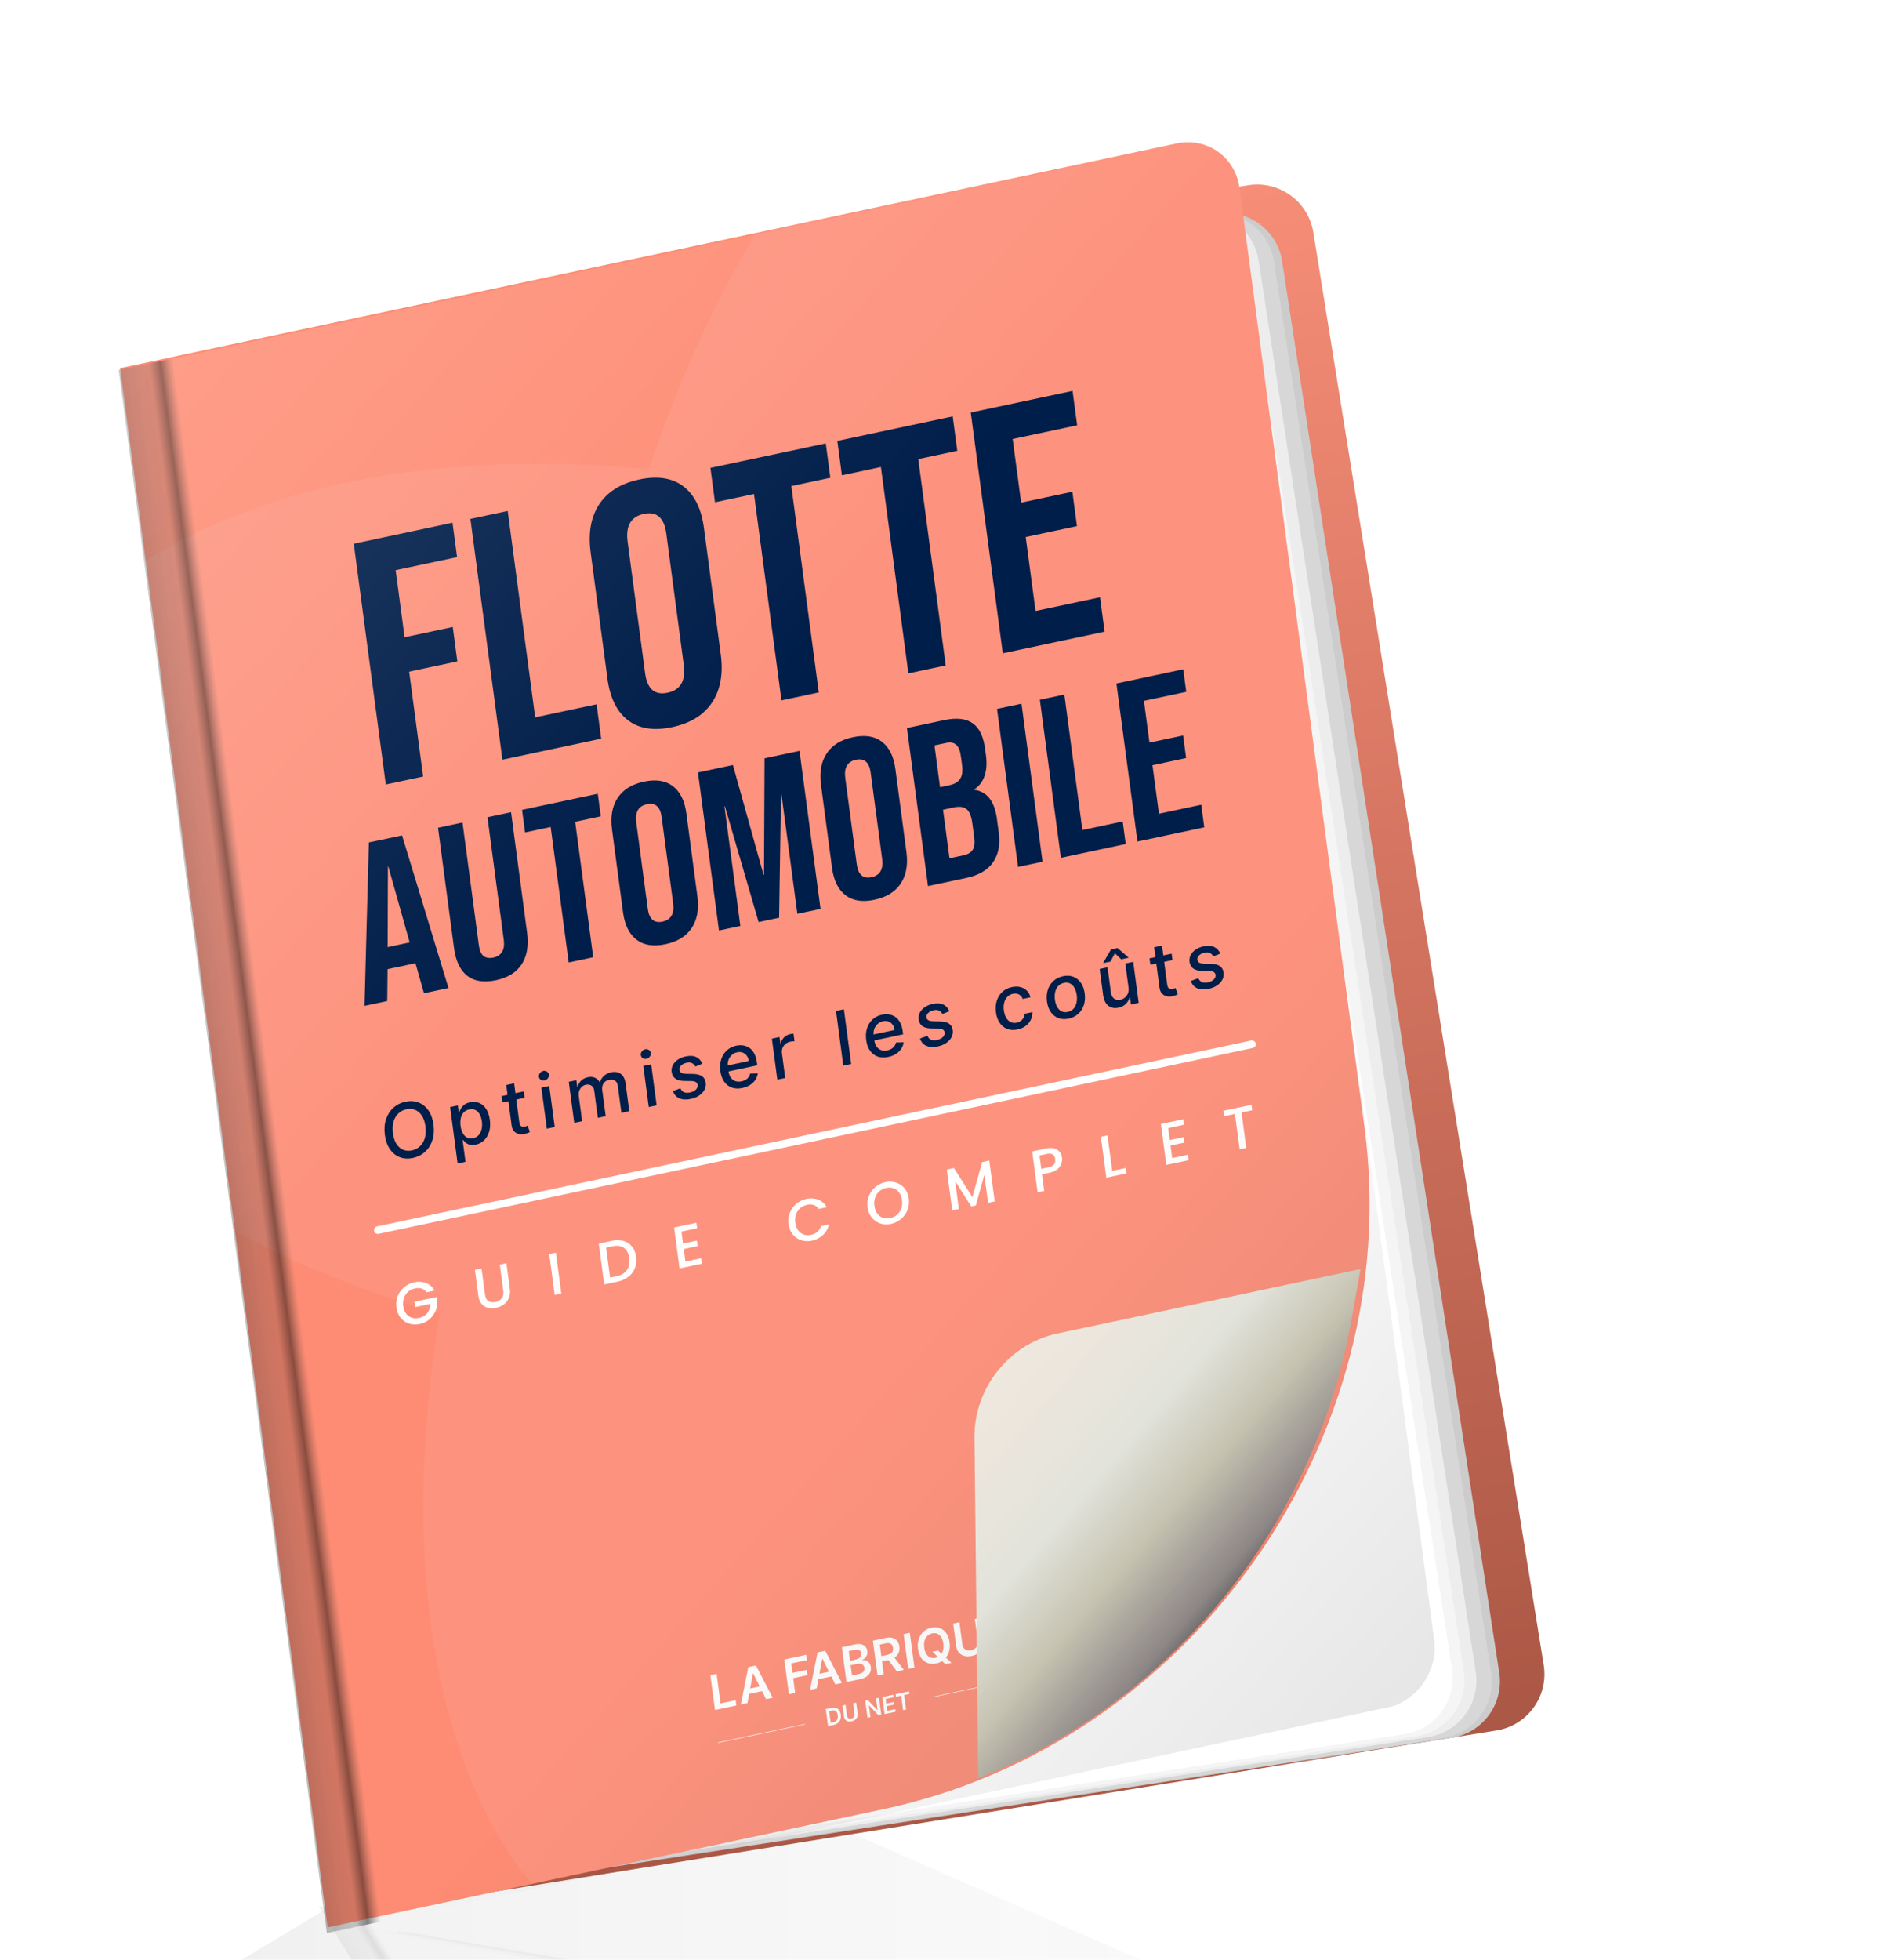 <svg width="292" height="304" viewBox="0 0 292 304" fill="none" xmlns="http://www.w3.org/2000/svg">
<g clip-path="url(#clip0_10017_34123)">
<g filter="url(#filter0_d_10017_34123)">
<g opacity="0.2">
<path d="M171.415 425.094L310.133 448.675C314.296 449.382 316.259 447.538 314.518 444.554L235.572 309.247C233.831 306.264 229.046 303.272 224.883 302.564L86.165 278.983L171.415 425.094Z" fill="#CCCCCC"/>
<path d="M170.403 425.018L309.121 448.599C313.284 449.306 315.247 447.462 313.507 444.478L234.56 309.171C232.819 306.188 228.034 303.196 223.871 302.488L85.153 278.907L170.403 425.018Z" fill="#D7D7D7"/>
<path d="M168.59 424.977L307.308 448.558C311.47 449.265 313.434 447.421 311.693 444.437L232.747 309.13C231.006 306.147 226.22 303.155 222.058 302.447L83.34 278.866L168.59 424.977Z" fill="#EDEDED"/>
<path d="M167.189 424.953L305.908 448.534C310.07 449.242 312.033 447.397 310.293 444.414L231.346 309.107C229.606 306.123 224.82 303.131 220.658 302.424L81.939 278.843L167.189 424.953Z" fill="#F5F5F5"/>
<path d="M165.905 425.072L304.623 448.653C308.786 449.361 310.749 447.516 309.009 444.533L230.062 309.226C228.321 306.243 223.536 303.251 219.373 302.543L80.655 278.962L165.905 425.072Z" fill="white"/>
<g clip-path="url(#clip1_10017_34123)">
<rect width="139.684" height="193.229" transform="matrix(1.103 0.227 -0.473 -0.777 164.414 425.115)" fill="url(#paint0_linear_10017_34123)"/>
<rect width="139.684" height="193.229" transform="matrix(1.103 0.227 -0.473 -0.777 164.414 425.115)" fill="url(#paint1_linear_10017_34123)" fill-opacity="0.5"/>
</g>
</g>
<path d="M119.866 248L264 311.188L4 317.688L119.866 248Z" fill="url(#paint2_linear_10017_34123)" fill-opacity="0.31"/>
<path d="M51.568 34.744L217.219 8.103C222.041 7.327 226.579 10.608 227.354 15.429L263.095 237.658C263.87 242.48 260.59 247.017 255.768 247.793L90.117 274.434L51.568 34.744Z" fill="url(#paint3_linear_10017_34123)"/>
<path d="M51.566 37.264L212.428 12.514C217.255 11.771 221.77 15.082 222.513 19.909L256.198 238.84C256.94 243.667 253.629 248.182 248.802 248.925L87.941 273.675L51.566 37.264Z" fill="#CCCCCC"/>
<path d="M50.296 37.283L211.157 12.533C215.984 11.79 220.5 15.101 221.242 19.928L254.927 238.86C255.67 243.687 252.359 248.202 247.532 248.945L86.67 273.695L50.296 37.283Z" fill="#D7D7D7"/>
<path d="M47.916 37.153L208.778 12.403C213.605 11.661 218.12 14.972 218.862 19.799L252.547 238.73C253.29 243.557 249.979 248.072 245.152 248.815L84.29 273.565L47.916 37.153Z" fill="#EDEDED"/>
<path d="M46.072 37.044L206.934 12.294C211.761 11.551 216.276 14.862 217.019 19.689L250.703 238.621C251.446 243.448 248.135 247.963 243.308 248.705L82.447 273.456L46.072 37.044Z" fill="#F5F5F5"/>
<path d="M44.236 36.706L205.098 11.956C209.925 11.213 214.44 14.524 215.183 19.351L248.868 238.283C249.61 243.11 246.299 247.625 241.472 248.367L80.611 273.118L44.236 36.706Z" fill="white"/>
<g clip-path="url(#clip2_10017_34123)">
<g clip-path="url(#clip3_10017_34123)">
<g clip-path="url(#clip4_10017_34123)">
<rect width="176.639" height="244.35" transform="matrix(0.978 -0.208 0.132 0.991 42.2 36.469)" fill="#FE8C74"/>
<path d="M217.41 206.968C176.273 328.274 71.828 308.448 91.79 183.121C-23.74 149.632 3.24 40.726 124.24 52.136C165.362 -69.159 269.822 -49.344 249.86 75.982C365.354 109.412 338.395 218.388 217.41 206.968Z" fill="#FDE6E2" fill-opacity="0.09"/>
<path d="M78.469 63.709L93.789 60.452L94.499 65.788L84.97 67.813L86.355 78.217L93.83 76.628L94.54 81.963L87.065 83.552L89.23 99.824L83.439 101.055L78.469 63.709ZM96.566 59.862L102.357 58.631L106.617 90.642L116.146 88.617L116.856 93.952L101.536 97.209L96.566 59.862ZM127.869 92.16C125.027 92.764 122.742 92.409 121.015 91.093C119.288 89.778 118.226 87.626 117.828 84.639L115.215 65.005C114.818 62.017 115.265 59.545 116.556 57.588C117.848 55.631 119.915 54.351 122.758 53.746C125.601 53.142 127.885 53.498 129.612 54.813C131.339 56.128 132.402 58.28 132.799 61.268L135.412 80.901C135.809 83.889 135.362 86.361 134.071 88.318C132.78 90.275 130.712 91.556 127.869 92.16ZM127.159 86.825C129.16 86.4 129.997 84.96 129.67 82.506L126.958 62.125C126.632 59.671 125.468 58.656 123.468 59.082C121.467 59.507 120.63 60.947 120.957 63.401L123.669 83.781C123.995 86.236 125.159 87.25 127.159 86.825ZM140.569 55.995L134.515 57.282L133.805 51.947L151.704 48.142L152.414 53.477L146.36 54.764L150.62 86.776L144.829 88.007L140.569 55.995ZM160.26 51.81L154.206 53.097L153.496 47.761L171.395 43.957L172.105 49.292L166.051 50.579L170.311 82.59L164.52 83.821L160.26 51.81ZM174.199 43.361L189.993 40.004L190.703 45.339L180.7 47.465L182.014 57.335L189.963 55.645L190.673 60.981L182.724 62.67L184.25 74.141L194.253 72.015L194.963 77.35L179.169 80.707L174.199 43.361ZM80.814 110.043L85.963 108.949L93.165 132.625L89.364 133.433L88.025 128.712L88.034 128.782L83.715 129.7L83.662 134.645L80.137 135.394L80.814 110.043ZM87.142 125.551L83.837 113.794L83.767 113.809L83.721 126.278L87.142 125.551ZM100.517 131.422C98.674 131.814 97.199 131.587 96.091 130.743C94.981 129.874 94.294 128.448 94.03 126.464L91.541 107.763L95.342 106.955L97.868 125.936C97.98 126.776 98.222 127.349 98.594 127.654C98.989 127.954 99.498 128.038 100.12 127.906C100.742 127.774 101.189 127.486 101.462 127.044C101.758 126.597 101.85 125.954 101.738 125.113L99.213 106.133L102.875 105.354L105.364 124.054C105.628 126.039 105.348 127.671 104.523 128.95C103.695 130.207 102.36 131.031 100.517 131.422ZM109.02 107.649L105.046 108.494L104.58 104.992L116.329 102.494L116.795 105.996L112.822 106.841L115.618 127.852L111.816 128.66L109.02 107.649ZM126.838 125.828C124.972 126.224 123.472 125.991 122.339 125.128C121.205 124.264 120.508 122.852 120.247 120.891L118.532 108.004C118.271 106.043 118.564 104.42 119.412 103.136C120.26 101.851 121.617 101.011 123.483 100.614C125.349 100.217 126.848 100.451 127.982 101.314C129.115 102.177 129.813 103.59 130.074 105.551L131.788 118.438C132.049 120.399 131.756 122.022 130.908 123.306C130.061 124.59 128.704 125.431 126.838 125.828ZM126.372 122.326C127.685 122.047 128.234 121.102 128.02 119.491L126.24 106.114C126.025 104.503 125.262 103.837 123.949 104.116C122.635 104.395 122.086 105.34 122.3 106.951L124.081 120.328C124.295 121.939 125.059 122.605 126.372 122.326ZM131.871 99.191L137.296 98.038L142.049 115.068L142.119 115.054L142.203 96.995L147.628 95.842L150.89 120.355L147.296 121.119L144.826 102.559L144.757 102.574L144.463 121.721L141.284 122.397L136.049 104.425L135.98 104.439L138.45 122.999L135.133 123.704L131.871 99.191ZM159.268 118.935C157.402 119.331 155.902 119.098 154.768 118.234C153.635 117.371 152.938 115.959 152.677 113.998L150.962 101.111C150.701 99.15 150.994 97.527 151.842 96.243C152.689 94.958 154.046 94.117 155.912 93.721C157.778 93.324 159.278 93.558 160.412 94.421C161.545 95.284 162.242 96.697 162.503 98.657L164.218 111.545C164.479 113.506 164.186 115.128 163.338 116.413C162.49 117.697 161.134 118.538 159.268 118.935ZM158.802 115.433C160.115 115.153 160.664 114.208 160.45 112.598L158.67 99.22C158.455 97.609 157.691 96.944 156.378 97.223C155.065 97.502 154.516 98.447 154.73 100.058L156.51 113.435C156.725 115.046 157.488 115.712 158.802 115.433ZM164.3 92.298L170.037 91.079C171.995 90.662 173.485 90.826 174.508 91.569C175.528 92.288 176.165 93.605 176.419 95.519L176.55 96.5C176.718 97.761 176.647 98.832 176.338 99.714C176.052 100.591 175.518 101.293 174.735 101.819L174.744 101.889C176.72 102.141 177.892 103.645 178.258 106.4L178.538 108.501C178.789 110.392 178.487 111.945 177.63 113.159C176.793 114.345 175.43 115.139 173.541 115.541L167.562 116.811L164.3 92.298ZM170.916 101.155C171.676 100.993 172.214 100.675 172.53 100.199C172.868 99.719 172.976 99.012 172.851 98.078L172.67 96.713C172.552 95.826 172.305 95.218 171.93 94.889C171.577 94.556 171.067 94.461 170.399 94.603L168.567 94.992L169.43 101.47L170.916 101.155ZM173.075 112.039C173.743 111.897 174.215 111.616 174.491 111.198C174.763 110.755 174.841 110.091 174.723 109.204L174.438 107.068C174.289 105.947 173.991 105.218 173.543 104.881C173.116 104.516 172.464 104.426 171.589 104.612L169.896 104.972L170.898 112.501L173.075 112.039ZM178.271 89.328L182.072 88.52L185.334 113.034L181.533 113.842L178.271 89.328ZM184.919 87.915L188.72 87.107L191.516 108.119L197.771 106.789L198.237 110.291L188.181 112.429L184.919 87.915ZM196.798 85.391L207.164 83.187L207.63 86.689L201.065 88.084L201.927 94.563L207.145 93.454L207.611 96.956L202.393 98.065L203.395 105.594L209.96 104.198L210.426 107.7L200.06 109.904L196.798 85.391Z" fill="#001E4A"/>
<path d="M90.841 153.822C90.962 154.728 90.902 155.542 90.662 156.264C90.421 156.983 90.039 157.579 89.516 158.051C88.995 158.52 88.373 158.831 87.65 158.984C86.925 159.138 86.254 159.102 85.638 158.875C85.024 158.645 84.51 158.238 84.096 157.655C83.682 157.073 83.415 156.33 83.295 155.426C83.174 154.52 83.234 153.707 83.475 152.988C83.715 152.266 84.096 151.671 84.617 151.202C85.14 150.73 85.764 150.417 86.49 150.263C87.213 150.109 87.881 150.148 88.495 150.378C89.111 150.605 89.626 151.01 90.04 151.592C90.454 152.172 90.721 152.915 90.841 153.822ZM89.59 154.088C89.498 153.397 89.31 152.839 89.026 152.413C88.745 151.984 88.397 151.689 87.983 151.527C87.571 151.361 87.125 151.33 86.645 151.432C86.163 151.534 85.748 151.749 85.402 152.075C85.055 152.399 84.803 152.822 84.645 153.344C84.49 153.863 84.459 154.468 84.55 155.159C84.642 155.85 84.829 156.41 85.111 156.839C85.394 157.264 85.742 157.56 86.154 157.725C86.565 157.888 87.012 157.918 87.495 157.815C87.975 157.713 88.388 157.5 88.735 157.177C89.084 156.85 89.336 156.427 89.491 155.908C89.649 155.385 89.682 154.779 89.59 154.088ZM94.584 159.846L93.419 151.092L94.613 150.838L94.751 151.87L94.853 151.848C94.906 151.7 94.988 151.525 95.099 151.323C95.209 151.12 95.374 150.929 95.594 150.749C95.814 150.566 96.118 150.433 96.508 150.35C97.016 150.242 97.486 150.276 97.918 150.451C98.351 150.626 98.713 150.934 99.004 151.375C99.299 151.815 99.492 152.38 99.583 153.068C99.675 153.756 99.64 154.37 99.479 154.91C99.318 155.447 99.057 155.891 98.697 156.24C98.337 156.586 97.903 156.814 97.396 156.921C97.014 157.003 96.693 157.004 96.433 156.926C96.176 156.847 95.967 156.735 95.808 156.59C95.648 156.445 95.523 156.312 95.431 156.192L95.357 156.208L95.807 159.586L94.584 159.846ZM95.041 154.02C95.101 154.468 95.217 154.847 95.39 155.157C95.563 155.467 95.784 155.691 96.052 155.83C96.319 155.967 96.629 155.997 96.981 155.923C97.346 155.845 97.639 155.682 97.858 155.434C98.077 155.182 98.227 154.874 98.307 154.507C98.39 154.14 98.403 153.743 98.346 153.318C98.29 152.898 98.177 152.534 98.007 152.226C97.84 151.918 97.62 151.693 97.346 151.553C97.075 151.411 96.755 151.38 96.387 151.458C96.032 151.534 95.745 151.69 95.524 151.927C95.306 152.164 95.156 152.461 95.075 152.82C94.993 153.178 94.982 153.578 95.041 154.02ZM104.843 148.663L104.976 149.658L101.544 150.388L101.411 149.393L104.843 148.663ZM102.129 147.672L103.352 147.412L104.153 153.435C104.185 153.675 104.245 153.849 104.332 153.955C104.418 154.059 104.521 154.121 104.638 154.142C104.758 154.159 104.885 154.153 105.019 154.125C105.117 154.104 105.202 154.079 105.274 154.049C105.346 154.02 105.401 153.996 105.441 153.979L105.798 154.956C105.731 154.999 105.634 155.048 105.507 155.104C105.38 155.162 105.218 155.213 105.022 155.258C104.701 155.332 104.394 155.337 104.099 155.275C103.805 155.212 103.555 155.072 103.349 154.855C103.144 154.637 103.015 154.336 102.964 153.952L102.129 147.672ZM108.426 154.449L107.578 148.082L108.801 147.822L109.649 154.189L108.426 154.449ZM108.065 146.968C107.852 147.013 107.66 146.98 107.488 146.869C107.319 146.755 107.221 146.596 107.194 146.395C107.167 146.19 107.218 146 107.349 145.825C107.483 145.646 107.656 145.534 107.868 145.488C108.081 145.443 108.272 145.478 108.441 145.592C108.613 145.704 108.713 145.862 108.74 146.066C108.767 146.268 108.714 146.458 108.581 146.637C108.45 146.813 108.278 146.923 108.065 146.968ZM112.676 153.546L111.829 147.178L113.003 146.929L113.141 147.965L113.218 147.949C113.303 147.57 113.48 147.251 113.751 146.991C114.022 146.729 114.365 146.554 114.779 146.466C115.199 146.377 115.564 146.402 115.874 146.54C116.187 146.678 116.435 146.907 116.618 147.226L116.683 147.212C116.788 146.841 116.99 146.519 117.291 146.248C117.591 145.974 117.967 145.789 118.42 145.692C118.99 145.571 119.479 145.653 119.887 145.939C120.298 146.224 120.552 146.731 120.649 147.461L121.217 151.73L119.994 151.99L119.441 147.837C119.384 147.405 119.226 147.118 118.969 146.974C118.711 146.83 118.422 146.792 118.1 146.86C117.702 146.945 117.409 147.135 117.221 147.43C117.033 147.723 116.964 148.063 117.016 148.45L117.556 152.508L116.337 152.767L115.774 148.535C115.728 148.19 115.585 147.935 115.344 147.77C115.103 147.605 114.813 147.559 114.472 147.631C114.24 147.68 114.034 147.788 113.854 147.954C113.677 148.117 113.543 148.32 113.452 148.564C113.364 148.807 113.339 149.073 113.377 149.36L113.899 153.286L112.676 153.546ZM124.238 151.088L123.391 144.721L124.614 144.461L125.461 150.828L124.238 151.088ZM123.878 143.607C123.665 143.652 123.473 143.619 123.301 143.508C123.132 143.394 123.034 143.235 123.007 143.034C122.98 142.829 123.031 142.639 123.162 142.463C123.295 142.285 123.468 142.172 123.681 142.127C123.894 142.082 124.085 142.117 124.254 142.231C124.426 142.343 124.526 142.5 124.553 142.705C124.58 142.907 124.527 143.097 124.393 143.276C124.262 143.452 124.091 143.562 123.878 143.607ZM132.557 144.371L131.475 144.806C131.409 144.672 131.317 144.551 131.199 144.442C131.084 144.333 130.936 144.255 130.756 144.208C130.576 144.161 130.359 144.165 130.105 144.219C129.759 144.292 129.48 144.432 129.27 144.639C129.058 144.843 128.969 145.068 129.002 145.314C129.03 145.527 129.131 145.682 129.303 145.779C129.476 145.876 129.741 145.929 130.098 145.938L131.127 145.958C131.724 145.97 132.182 146.087 132.503 146.309C132.824 146.531 133.015 146.867 133.075 147.317C133.126 147.699 133.062 148.062 132.883 148.406C132.707 148.748 132.437 149.044 132.072 149.295C131.71 149.545 131.275 149.724 130.768 149.832C130.065 149.982 129.47 149.952 128.985 149.742C128.5 149.53 128.169 149.153 127.994 148.61L129.151 148.177C129.267 148.473 129.449 148.677 129.7 148.789C129.95 148.898 130.259 148.913 130.627 148.835C131.028 148.75 131.337 148.597 131.555 148.378C131.772 148.155 131.864 147.921 131.831 147.675C131.805 147.476 131.709 147.325 131.544 147.221C131.381 147.116 131.145 147.061 130.836 147.056L129.741 147.045C129.137 147.035 128.675 146.911 128.354 146.675C128.037 146.439 127.848 146.094 127.788 145.641C127.738 145.265 127.797 144.914 127.967 144.588C128.137 144.262 128.394 143.981 128.738 143.746C129.083 143.508 129.49 143.339 129.962 143.239C130.641 143.095 131.196 143.13 131.625 143.346C132.055 143.559 132.365 143.9 132.557 144.371ZM138.772 148.131C138.153 148.263 137.602 148.242 137.119 148.069C136.638 147.892 136.244 147.586 135.936 147.148C135.631 146.707 135.434 146.156 135.346 145.496C135.26 144.844 135.303 144.243 135.477 143.695C135.653 143.146 135.94 142.686 136.336 142.315C136.735 141.943 137.227 141.695 137.81 141.571C138.165 141.495 138.516 141.482 138.865 141.53C139.213 141.578 139.537 141.701 139.835 141.899C140.133 142.097 140.386 142.383 140.593 142.757C140.799 143.128 140.941 143.602 141.018 144.18L141.076 144.619L136.082 145.681L135.958 144.752L139.754 143.945C139.711 143.619 139.607 143.344 139.442 143.121C139.278 142.894 139.067 142.733 138.81 142.637C138.556 142.54 138.271 142.526 137.955 142.593C137.611 142.666 137.323 142.815 137.089 143.041C136.858 143.264 136.691 143.526 136.588 143.83C136.488 144.129 136.459 144.438 136.501 144.756L136.598 145.481C136.654 145.907 136.776 146.253 136.963 146.52C137.153 146.787 137.392 146.971 137.68 147.071C137.968 147.169 138.29 147.18 138.648 147.104C138.879 147.055 139.086 146.977 139.268 146.87C139.45 146.761 139.602 146.623 139.723 146.458C139.844 146.293 139.928 146.103 139.975 145.889L141.161 145.854C141.114 146.219 140.988 146.557 140.782 146.868C140.579 147.176 140.307 147.439 139.967 147.66C139.628 147.876 139.23 148.034 138.772 148.131ZM144.189 146.847L143.342 140.48L144.524 140.229L144.659 141.24L144.724 141.226C144.793 140.859 144.959 140.547 145.222 140.289C145.487 140.028 145.804 139.859 146.172 139.781C146.249 139.764 146.339 139.748 146.443 139.731C146.55 139.714 146.634 139.704 146.696 139.699L146.853 140.885C146.802 140.881 146.713 140.885 146.585 140.895C146.457 140.902 146.331 140.919 146.205 140.946C145.916 141.007 145.667 141.124 145.457 141.297C145.25 141.466 145.095 141.673 144.993 141.919C144.891 142.163 144.858 142.423 144.895 142.699L145.412 146.587L144.189 146.847ZM154.516 135.923L155.646 144.412L154.423 144.672L153.293 136.183L154.516 135.923ZM161.398 143.321C160.779 143.453 160.229 143.432 159.746 143.259C159.265 143.083 158.871 142.776 158.563 142.338C158.258 141.898 158.061 141.347 157.973 140.686C157.886 140.034 157.93 139.434 158.104 138.885C158.28 138.336 158.567 137.876 158.963 137.505C159.362 137.133 159.854 136.885 160.437 136.761C160.792 136.686 161.143 136.672 161.492 136.72C161.84 136.768 162.164 136.892 162.462 137.09C162.76 137.288 163.013 137.573 163.22 137.947C163.426 138.318 163.568 138.793 163.645 139.37L163.703 139.81L158.709 140.871L158.585 139.943L162.381 139.136C162.338 138.81 162.234 138.535 162.069 138.311C161.905 138.085 161.694 137.923 161.437 137.827C161.183 137.731 160.898 137.716 160.582 137.783C160.238 137.856 159.949 138.006 159.716 138.232C159.485 138.454 159.318 138.717 159.215 139.02C159.115 139.32 159.086 139.629 159.128 139.946L159.225 140.672C159.281 141.097 159.403 141.444 159.59 141.711C159.78 141.978 160.019 142.161 160.307 142.262C160.595 142.36 160.917 142.371 161.275 142.295C161.506 142.246 161.713 142.168 161.895 142.061C162.077 141.951 162.228 141.814 162.349 141.649C162.47 141.484 162.555 141.294 162.602 141.079L163.787 141.045C163.741 141.41 163.615 141.748 163.409 142.059C163.206 142.366 162.934 142.63 162.593 142.85C162.255 143.067 161.857 143.224 161.398 143.321ZM170.884 136.224L169.802 136.659C169.736 136.525 169.644 136.404 169.526 136.296C169.411 136.187 169.263 136.109 169.083 136.062C168.903 136.015 168.686 136.018 168.432 136.072C168.086 136.146 167.808 136.286 167.597 136.493C167.385 136.697 167.296 136.922 167.329 137.168C167.357 137.38 167.458 137.535 167.631 137.632C167.803 137.729 168.068 137.782 168.426 137.791L169.455 137.811C170.051 137.824 170.509 137.941 170.83 138.162C171.152 138.384 171.342 138.72 171.402 139.17C171.453 139.552 171.389 139.915 171.211 140.26C171.034 140.601 170.764 140.897 170.399 141.148C170.037 141.399 169.602 141.578 169.095 141.685C168.392 141.835 167.797 141.805 167.313 141.596C166.827 141.383 166.497 141.006 166.321 140.464L167.479 140.03C167.594 140.327 167.777 140.531 168.027 140.642C168.277 140.751 168.586 140.766 168.954 140.688C169.355 140.603 169.664 140.451 169.882 140.231C170.099 140.009 170.191 139.775 170.158 139.529C170.132 139.33 170.036 139.178 169.871 139.074C169.708 138.969 169.472 138.914 169.163 138.909L168.068 138.899C167.464 138.888 167.002 138.765 166.681 138.529C166.364 138.292 166.175 137.947 166.115 137.494C166.065 137.118 166.125 136.767 166.294 136.441C166.464 136.115 166.721 135.835 167.066 135.6C167.41 135.362 167.818 135.192 168.289 135.092C168.968 134.948 169.523 134.983 169.952 135.199C170.382 135.412 170.692 135.754 170.884 136.224ZM181.468 139.056C180.86 139.185 180.318 139.157 179.842 138.971C179.368 138.782 178.981 138.465 178.68 138.02C178.38 137.575 178.187 137.033 178.102 136.395C178.016 135.748 178.06 135.152 178.235 134.607C178.408 134.058 178.695 133.598 179.094 133.226C179.493 132.854 179.989 132.605 180.58 132.48C181.058 132.378 181.495 132.378 181.892 132.478C182.29 132.575 182.624 132.76 182.896 133.032C183.17 133.303 183.358 133.648 183.458 134.067L182.268 134.32C182.163 134.036 181.979 133.811 181.716 133.645C181.455 133.479 181.13 133.437 180.74 133.52C180.399 133.592 180.113 133.747 179.88 133.984C179.651 134.217 179.487 134.516 179.39 134.881C179.292 135.243 179.274 135.65 179.334 136.103C179.396 136.568 179.519 136.954 179.703 137.261C179.886 137.569 180.118 137.788 180.396 137.919C180.677 138.05 180.99 138.079 181.337 138.005C181.569 137.956 181.773 137.868 181.95 137.743C182.129 137.614 182.271 137.454 182.378 137.264C182.487 137.073 182.552 136.857 182.574 136.617L183.764 136.364C183.775 136.785 183.692 137.181 183.514 137.551C183.336 137.921 183.074 138.238 182.728 138.502C182.384 138.766 181.964 138.95 181.468 139.056ZM189.386 137.373C188.797 137.498 188.265 137.47 187.789 137.29C187.314 137.11 186.922 136.799 186.614 136.359C186.306 135.919 186.108 135.37 186.02 134.712C185.932 134.052 185.977 133.448 186.154 132.902C186.331 132.356 186.62 131.899 187.023 131.532C187.426 131.165 187.921 130.919 188.51 130.794C189.099 130.669 189.632 130.696 190.107 130.877C190.582 131.057 190.974 131.369 191.283 131.812C191.592 132.255 191.79 132.807 191.878 133.467C191.965 134.125 191.92 134.725 191.743 135.269C191.566 135.812 191.276 136.268 190.873 136.634C190.471 137.001 189.975 137.247 189.386 137.373ZM189.251 136.331C189.633 136.25 189.936 136.081 190.16 135.823C190.383 135.565 190.532 135.253 190.607 134.888C190.685 134.522 190.696 134.134 190.642 133.725C190.588 133.319 190.477 132.959 190.309 132.645C190.143 132.328 189.921 132.093 189.643 131.939C189.364 131.785 189.034 131.748 188.652 131.83C188.268 131.911 187.963 132.083 187.737 132.344C187.513 132.604 187.363 132.919 187.286 133.288C187.211 133.653 187.201 134.039 187.255 134.445C187.309 134.854 187.419 135.216 187.584 135.53C187.752 135.844 187.975 136.077 188.253 136.228C188.534 136.379 188.867 136.413 189.251 136.331ZM198.673 132.551L198.177 128.825L199.405 128.564L200.252 134.931L199.049 135.186L198.903 134.084L198.837 134.098C198.738 134.468 198.544 134.801 198.255 135.095C197.968 135.386 197.589 135.582 197.117 135.682C196.714 135.768 196.345 135.754 196.01 135.641C195.677 135.524 195.399 135.306 195.174 134.987C194.952 134.668 194.806 134.245 194.736 133.72L194.198 129.67L195.421 129.411L195.94 133.311C195.997 133.745 196.162 134.065 196.433 134.272C196.705 134.478 197.03 134.541 197.409 134.461C197.638 134.412 197.858 134.306 198.069 134.142C198.283 133.977 198.449 133.761 198.568 133.494C198.689 133.227 198.724 132.913 198.673 132.551ZM197.548 128.174L196.562 127.241L195.867 128.531L194.763 128.766L194.754 128.704L195.956 126.641L196.975 126.425L198.649 127.876L198.657 127.938L197.548 128.174ZM205.363 127.297L205.495 128.292L202.064 129.022L201.931 128.027L205.363 127.297ZM202.648 126.306L203.872 126.046L204.673 132.069C204.705 132.309 204.765 132.483 204.852 132.589C204.938 132.693 205.041 132.755 205.158 132.775C205.278 132.792 205.405 132.787 205.539 132.758C205.637 132.738 205.722 132.712 205.794 132.683C205.865 132.653 205.921 132.63 205.961 132.613L206.318 133.59C206.251 133.633 206.154 133.682 206.027 133.737C205.9 133.796 205.738 133.847 205.542 133.892C205.221 133.965 204.914 133.971 204.619 133.909C204.325 133.846 204.075 133.706 203.869 133.488C203.664 133.271 203.535 132.97 203.484 132.586L202.648 126.306ZM212.912 127.291L211.83 127.726C211.764 127.592 211.672 127.471 211.554 127.362C211.439 127.253 211.291 127.175 211.111 127.128C210.931 127.081 210.714 127.085 210.46 127.139C210.114 127.212 209.835 127.352 209.625 127.559C209.413 127.763 209.324 127.988 209.357 128.234C209.385 128.447 209.486 128.602 209.659 128.699C209.831 128.796 210.096 128.849 210.454 128.858L211.483 128.878C212.079 128.89 212.537 129.007 212.858 129.229C213.18 129.451 213.37 129.787 213.43 130.237C213.481 130.618 213.417 130.982 213.238 131.326C213.062 131.668 212.792 131.964 212.427 132.215C212.065 132.465 211.63 132.644 211.123 132.752C210.42 132.902 209.825 132.872 209.341 132.662C208.855 132.45 208.525 132.073 208.349 131.53L209.507 131.097C209.622 131.393 209.805 131.597 210.055 131.709C210.305 131.818 210.614 131.833 210.982 131.755C211.383 131.67 211.692 131.517 211.91 131.298C212.127 131.075 212.219 130.841 212.186 130.595C212.16 130.396 212.064 130.245 211.899 130.141C211.736 130.036 211.5 129.981 211.191 129.976L210.096 129.965C209.492 129.955 209.03 129.831 208.709 129.595C208.392 129.359 208.203 129.014 208.143 128.561C208.093 128.185 208.153 127.834 208.322 127.508C208.492 127.182 208.749 126.901 209.094 126.666C209.438 126.428 209.846 126.259 210.317 126.159C210.996 126.015 211.551 126.05 211.98 126.266C212.41 126.479 212.72 126.82 212.912 127.291Z" fill="#001E4A"/>
<path d="M82.202 170.178L217.833 141.348" stroke="white" stroke-width="1.178" stroke-linecap="round"/>
<path d="M89.778 179.82C89.574 179.539 89.317 179.349 89.008 179.253C88.698 179.15 88.354 179.138 87.977 179.219C87.562 179.307 87.206 179.479 86.907 179.737C86.608 179.994 86.389 180.316 86.249 180.702C86.115 181.087 86.079 181.507 86.139 181.963C86.2 182.419 86.344 182.804 86.571 183.118C86.803 183.425 87.093 183.639 87.442 183.758C87.791 183.878 88.173 183.894 88.587 183.806C89.145 183.687 89.577 183.433 89.883 183.043C90.189 182.653 90.344 182.179 90.35 181.621L88.002 182.12L87.891 181.29L91.338 180.558L91.446 181.37C91.445 181.876 91.332 182.366 91.105 182.839C90.884 183.311 90.565 183.72 90.148 184.065C89.737 184.402 89.258 184.629 88.712 184.745C88.124 184.87 87.569 184.847 87.046 184.677C86.523 184.501 86.085 184.197 85.731 183.766C85.384 183.333 85.169 182.807 85.087 182.187C85.004 181.567 85.071 180.98 85.287 180.428C85.51 179.874 85.846 179.409 86.295 179.032C86.75 178.648 87.268 178.394 87.85 178.27C88.516 178.129 89.129 178.17 89.69 178.395C90.255 178.612 90.696 179 91.01 179.558L89.778 179.82ZM98.295 176.135L98.832 180.175C98.896 180.655 99.067 180.99 99.346 181.181C99.63 181.371 99.994 181.419 100.438 181.324C100.888 181.229 101.22 181.033 101.434 180.738C101.653 180.441 101.731 180.052 101.667 179.572L101.129 175.532L102.155 175.314L102.691 179.336C102.759 179.853 102.707 180.314 102.532 180.72C102.358 181.126 102.097 181.456 101.748 181.712C101.4 181.967 101.001 182.143 100.551 182.238C100.101 182.334 99.678 182.333 99.282 182.236C98.893 182.137 98.567 181.932 98.303 181.619C98.039 181.306 97.873 180.891 97.804 180.374L97.269 176.353L98.295 176.135ZM109.826 173.684L110.67 180.022L109.644 180.24L108.8 173.902L109.826 173.684ZM118.525 171.835C119.191 171.693 119.79 171.7 120.323 171.856C120.861 172.004 121.297 172.292 121.632 172.721C121.972 173.143 122.185 173.676 122.271 174.321C122.356 174.965 122.293 175.554 122.08 176.087C121.873 176.618 121.535 177.065 121.065 177.428C120.6 177.783 120.035 178.031 119.369 178.173L117.326 178.607L116.482 172.269L118.525 171.835ZM119.256 177.324C119.988 177.169 120.522 176.849 120.859 176.365C121.195 175.881 121.315 175.274 121.218 174.544C121.12 173.809 120.848 173.276 120.403 172.945C119.958 172.615 119.37 172.527 118.638 172.683L117.621 172.899L118.239 177.541L119.256 177.324ZM129.309 170.405L129.557 172.265L131.717 171.806L131.83 172.654L129.67 173.113L129.928 175.056L132.358 174.54L132.471 175.388L129.015 176.122L128.171 169.775L131.626 169.04L131.739 169.889L129.309 170.405ZM145.925 169.255C145.843 168.635 145.91 168.049 146.126 167.496C146.349 166.943 146.685 166.477 147.134 166.1C147.589 165.716 148.107 165.462 148.689 165.339C149.355 165.197 149.968 165.239 150.529 165.463C151.094 165.681 151.534 166.069 151.849 166.627L150.617 166.889C150.41 166.589 150.152 166.387 149.842 166.284C149.532 166.182 149.188 166.17 148.81 166.251C148.396 166.339 148.04 166.511 147.741 166.769C147.442 167.026 147.223 167.351 147.084 167.743C146.951 168.134 146.916 168.563 146.978 169.031C147.04 169.499 147.185 169.891 147.412 170.205C147.645 170.518 147.936 170.738 148.286 170.863C148.635 170.983 149.017 170.999 149.431 170.911C149.809 170.83 150.131 170.677 150.397 170.452C150.663 170.227 150.855 169.93 150.972 169.561L152.205 169.299C152.052 169.956 151.736 170.505 151.258 170.944C150.786 171.382 150.217 171.672 149.551 171.813C148.963 171.938 148.408 171.916 147.885 171.745C147.362 171.569 146.924 171.265 146.57 170.834C146.223 170.402 146.008 169.875 145.925 169.255ZM161.821 169.215C161.239 169.338 160.684 169.316 160.156 169.147C159.633 168.97 159.194 168.666 158.841 168.235C158.493 167.797 158.277 167.267 158.195 166.647C158.112 166.027 158.179 165.441 158.396 164.888C158.618 164.335 158.954 163.869 159.404 163.493C159.858 163.108 160.377 162.854 160.958 162.731C161.546 162.606 162.102 162.631 162.625 162.808C163.153 162.977 163.591 163.278 163.939 163.71C164.286 164.143 164.501 164.669 164.584 165.289C164.666 165.909 164.6 166.498 164.384 167.057C164.168 167.609 163.832 168.078 163.378 168.462C162.928 168.839 162.409 169.09 161.821 169.215ZM161.701 168.312C162.115 168.224 162.472 168.051 162.77 167.794C163.069 167.53 163.284 167.203 163.417 166.812C163.555 166.414 163.593 165.981 163.531 165.513C163.469 165.045 163.321 164.654 163.088 164.341C162.861 164.027 162.573 163.81 162.224 163.69C161.875 163.57 161.494 163.555 161.08 163.643C160.666 163.731 160.309 163.903 160.011 164.161C159.712 164.418 159.493 164.743 159.354 165.135C159.221 165.526 159.185 165.955 159.248 166.423C159.31 166.891 159.455 167.286 159.683 167.606C159.915 167.919 160.207 168.139 160.557 168.264C160.906 168.384 161.287 168.4 161.701 168.312ZM177.07 159.39L177.913 165.729L176.888 165.947L176.31 161.606L174.98 166.352L174.269 166.503L171.775 162.57L172.352 166.911L171.326 167.129L170.483 160.791L171.59 160.555L174.447 165.059L175.972 159.624L177.07 159.39ZM188.352 158.933C188.395 159.256 188.361 159.576 188.249 159.893C188.137 160.211 187.928 160.496 187.622 160.748C187.316 160.995 186.905 161.173 186.389 161.283L185.255 161.524L185.597 164.095L184.571 164.313L183.728 157.975L185.887 157.516C186.367 157.414 186.784 157.413 187.136 157.513C187.494 157.606 187.773 157.778 187.973 158.029C188.179 158.279 188.305 158.581 188.352 158.933ZM186.276 160.434C186.666 160.352 186.945 160.202 187.114 159.984C187.281 159.761 187.343 159.486 187.3 159.157C187.207 158.464 186.774 158.2 186 158.364L184.866 158.605L185.142 160.675L186.276 160.434ZM196.147 160.99L198.261 160.541L198.373 161.38L195.232 162.047L194.389 155.709L195.415 155.491L196.147 160.99ZM204.834 154.352L205.082 156.212L207.242 155.753L207.355 156.601L205.195 157.06L205.453 159.003L207.883 158.486L207.996 159.334L204.54 160.069L203.696 153.722L207.151 152.987L207.264 153.835L204.834 154.352ZM217.766 150.74L217.879 151.588L216.214 151.942L216.944 157.432L215.919 157.65L215.188 152.16L213.514 152.516L213.401 151.668L217.766 150.74Z" fill="white"/>
<path d="M134.517 244.621L133.799 239.221L134.764 239.016L135.374 243.596L137.72 243.097L137.83 243.917L134.517 244.621ZM139.552 243.551L138.522 243.77L139.679 237.971L140.871 237.718L143.468 242.719L142.438 242.938L140.443 238.947L140.401 238.956L139.552 243.551ZM139.304 241.426L142.114 240.829L142.219 241.615L139.409 242.212L139.304 241.426ZM145.987 242.183L145.269 236.783L148.682 236.057L148.791 236.877L146.343 237.398L146.538 238.864L148.752 238.393L148.861 239.213L146.647 239.684L146.952 241.978L145.987 242.183ZM150.299 241.267L149.269 241.486L150.426 235.687L151.618 235.433L154.215 240.434L153.185 240.653L151.19 236.663L151.149 236.672L150.299 241.267ZM150.051 239.142L152.861 238.545L152.966 239.331L150.156 239.928L150.051 239.142ZM154.917 240.285L154.198 234.885L156.238 234.451C156.623 234.37 156.951 234.363 157.223 234.432C157.496 234.499 157.709 234.624 157.864 234.808C158.021 234.992 158.117 235.217 158.152 235.484C158.181 235.704 158.165 235.901 158.102 236.075C158.04 236.247 157.944 236.397 157.817 236.523C157.689 236.65 157.541 236.753 157.374 236.832L157.381 236.885C157.571 236.855 157.76 236.875 157.948 236.946C158.137 237.014 158.3 237.133 158.437 237.303C158.574 237.472 158.66 237.694 158.697 237.969C158.734 238.248 158.701 238.514 158.597 238.765C158.493 239.015 158.315 239.233 158.063 239.418C157.811 239.604 157.481 239.74 157.074 239.827L154.917 240.285ZM155.773 239.262L156.812 239.042C157.162 238.967 157.405 238.846 157.542 238.678C157.68 238.508 157.734 238.315 157.706 238.101C157.684 237.941 157.626 237.805 157.531 237.693C157.436 237.58 157.311 237.501 157.157 237.458C157.003 237.413 156.827 237.412 156.627 237.454L155.563 237.68L155.773 239.262ZM155.469 236.976L156.424 236.773C156.591 236.738 156.737 236.675 156.862 236.585C156.987 236.494 157.08 236.383 157.141 236.252C157.204 236.12 157.225 235.974 157.204 235.816C157.176 235.607 157.08 235.45 156.916 235.346C156.754 235.241 156.531 235.219 156.247 235.279L155.271 235.487L155.469 236.976ZM159.732 239.262L159.014 233.861L161.012 233.437C161.421 233.35 161.774 233.349 162.071 233.434C162.37 233.519 162.607 233.676 162.784 233.906C162.962 234.134 163.075 234.42 163.12 234.764C163.166 235.111 163.134 235.427 163.022 235.713C162.912 235.996 162.725 236.238 162.463 236.436C162.2 236.633 161.864 236.775 161.454 236.862L160.031 237.164L159.923 236.352L161.216 236.077C161.456 236.027 161.647 235.952 161.791 235.852C161.934 235.751 162.034 235.628 162.09 235.482C162.147 235.335 162.162 235.165 162.137 234.973C162.111 234.782 162.052 234.626 161.96 234.507C161.867 234.386 161.739 234.306 161.577 234.268C161.415 234.229 161.214 234.234 160.972 234.286L160.088 234.474L160.698 239.056L159.732 239.262ZM162.159 236.229L163.804 238.396L162.727 238.625L161.106 236.453L162.159 236.229ZM164.744 232.643L165.463 238.043L164.498 238.249L163.779 232.848L164.744 232.643ZM168.252 235.585L169.126 235.399L169.735 235.97L170.163 236.334L171.204 237.3L170.267 237.499L169.561 236.853L169.254 236.538L168.252 235.585ZM170.91 234.109C170.988 234.691 170.947 235.212 170.787 235.673C170.628 236.131 170.379 236.51 170.039 236.808C169.7 237.106 169.298 237.304 168.831 237.403C168.365 237.503 167.932 237.482 167.533 237.34C167.136 237.197 166.802 236.942 166.532 236.574C166.264 236.205 166.091 235.73 166.014 235.15C165.936 234.568 165.977 234.048 166.135 233.589C166.295 233.129 166.544 232.75 166.883 232.452C167.223 232.154 167.626 231.955 168.093 231.856C168.56 231.756 168.991 231.778 169.388 231.919C169.787 232.06 170.121 232.316 170.389 232.685C170.659 233.053 170.833 233.527 170.91 234.109ZM169.94 234.315C169.885 233.906 169.776 233.574 169.612 233.32C169.45 233.063 169.248 232.886 169.006 232.789C168.765 232.691 168.499 232.672 168.21 232.734C167.92 232.795 167.674 232.923 167.471 233.116C167.269 233.307 167.123 233.558 167.034 233.868C166.946 234.175 166.93 234.534 166.984 234.944C167.039 235.353 167.147 235.686 167.31 235.943C167.474 236.197 167.677 236.374 167.918 236.472C168.159 236.569 168.425 236.587 168.714 236.525C169.004 236.464 169.25 236.337 169.453 236.146C169.656 235.953 169.801 235.702 169.888 235.395C169.977 235.085 169.994 234.725 169.94 234.315ZM174.83 230.5L175.795 230.294L176.265 233.822C176.316 234.209 176.271 234.568 176.13 234.9C175.99 235.232 175.769 235.515 175.467 235.749C175.164 235.981 174.796 236.144 174.363 236.236C173.927 236.328 173.536 236.327 173.19 236.233C172.844 236.137 172.562 235.961 172.344 235.705C172.126 235.449 171.992 235.128 171.94 234.742L171.471 231.214L172.436 231.008L172.895 234.455C172.925 234.68 173 234.87 173.121 235.025C173.243 235.18 173.4 235.288 173.592 235.35C173.784 235.411 174.002 235.415 174.246 235.363C174.491 235.311 174.696 235.217 174.862 235.08C175.029 234.942 175.149 234.774 175.223 234.578C175.297 234.382 175.319 234.171 175.289 233.946L174.83 230.5ZM177.563 235.471L176.844 230.071L180.31 229.335L180.419 230.155L177.919 230.686L178.114 232.152L180.435 231.659L180.544 232.479L178.223 232.972L178.419 234.446L180.94 233.91L181.05 234.73L177.563 235.471Z" fill="white"/>
<line y1="-0.04" x2="13.824" y2="-0.04" transform="matrix(0.978 -0.208 0.132 0.991 134.981 249.729)" stroke="white" stroke-width="0.081"/>
<path d="M152.94 246.93L152.056 247.117L151.705 244.475L152.606 244.284C152.865 244.229 153.094 244.234 153.294 244.301C153.495 244.366 153.658 244.486 153.785 244.662C153.911 244.838 153.992 245.063 154.029 245.337C154.066 245.612 154.047 245.86 153.972 246.079C153.898 246.298 153.774 246.48 153.598 246.626C153.424 246.772 153.205 246.873 152.94 246.93ZM152.473 246.603L152.862 246.52C153.043 246.482 153.19 246.416 153.303 246.323C153.415 246.229 153.493 246.109 153.536 245.962C153.579 245.814 153.587 245.639 153.561 245.437C153.534 245.235 153.481 245.073 153.402 244.953C153.323 244.832 153.219 244.751 153.091 244.71C152.963 244.668 152.811 244.666 152.634 244.704L152.232 244.789L152.473 246.603ZM155.946 243.574L156.418 243.473L156.648 245.2C156.673 245.389 156.651 245.565 156.582 245.727C156.513 245.889 156.405 246.028 156.257 246.142C156.109 246.256 155.929 246.335 155.717 246.38C155.504 246.426 155.313 246.425 155.144 246.379C154.974 246.332 154.836 246.246 154.73 246.121C154.623 245.996 154.557 245.839 154.532 245.649L154.302 243.923L154.775 243.823L154.999 245.509C155.014 245.619 155.05 245.712 155.109 245.788C155.169 245.864 155.246 245.917 155.34 245.947C155.434 245.977 155.541 245.979 155.66 245.953C155.78 245.928 155.88 245.882 155.961 245.815C156.043 245.747 156.102 245.665 156.138 245.569C156.174 245.473 156.185 245.37 156.17 245.26L155.946 243.574ZM159.963 242.72L160.315 245.362L159.895 245.451L158.427 243.913L158.405 243.917L158.644 245.717L158.172 245.817L157.821 243.175L158.243 243.086L159.71 244.626L159.733 244.621L159.493 242.82L159.963 242.72ZM160.829 245.253L160.478 242.611L162.173 242.25L162.227 242.651L161.003 242.911L161.099 243.629L162.234 243.387L162.288 243.789L161.152 244.03L161.248 244.751L162.482 244.489L162.535 244.89L160.829 245.253ZM162.594 242.573L162.541 242.172L164.621 241.73L164.674 242.131L163.868 242.302L164.166 244.543L163.698 244.643L163.4 242.402L162.594 242.573Z" fill="white"/>
<line y1="-0.04" x2="13.824" y2="-0.04" transform="matrix(0.978 -0.208 0.132 0.991 168.352 242.635)" stroke="white" stroke-width="0.081"/>
</g>
</g>
<g filter="url(#filter1_d_10017_34123)">
<path d="M175.654 202.356C175.57 194.717 181.069 187.796 188.473 186.222L235.559 176.214L234.165 184.044C228.47 216.028 206.168 243.428 176.233 255.217L175.654 202.356Z" fill="url(#paint4_linear_10017_34123)"/>
</g>
</g>
<g clip-path="url(#clip5_10017_34123)">
<rect width="176.858" height="244.653" transform="matrix(0.978 -0.208 0.132 0.991 42 36.765)" fill="url(#paint5_linear_10017_34123)"/>
<rect width="176.858" height="244.653" transform="matrix(0.978 -0.208 0.132 0.991 42 36.765)" fill="url(#paint6_linear_10017_34123)" fill-opacity="0.5"/>
</g>
</g>
</g>
<defs>
<filter id="filter0_d_10017_34123" x="-35.319" y="-20" width="353.805" height="512.2" filterUnits="userSpaceOnUse" color-interpolation-filters="sRGB">
<feFlood flood-opacity="0" result="BackgroundImageFix"/>
<feColorMatrix in="SourceAlpha" type="matrix" values="0 0 0 0 0 0 0 0 0 0 0 0 0 0 0 0 0 0 127 0" result="hardAlpha"/>
<feOffset dx="-23.581" dy="20.633"/>
<feGaussianBlur stdDeviation="7.369"/>
<feColorMatrix type="matrix" values="0 0 0 0 0 0 0 0 0 0 0 0 0 0 0 0 0 0 0.2 0"/>
<feBlend mode="normal" in2="BackgroundImageFix" result="effect1_dropShadow_10017_34123"/>
<feBlend mode="normal" in="SourceGraphic" in2="effect1_dropShadow_10017_34123" result="shape"/>
</filter>
<filter id="filter1_d_10017_34123" x="159.485" y="160.928" width="90.479" height="109.575" filterUnits="userSpaceOnUse" color-interpolation-filters="sRGB">
<feFlood flood-opacity="0" result="BackgroundImageFix"/>
<feColorMatrix in="SourceAlpha" type="matrix" values="0 0 0 0 0 0 0 0 0 0 0 0 0 0 0 0 0 0 127 0" result="hardAlpha"/>
<feOffset dx="-0.882"/>
<feGaussianBlur stdDeviation="7.643"/>
<feColorMatrix type="matrix" values="0 0 0 0 0.296 0 0 0 0 0.296 0 0 0 0 0.296 0 0 0 0.45 0"/>
<feBlend mode="normal" in2="BackgroundImageFix" result="effect1_dropShadow_10017_34123"/>
<feBlend mode="normal" in="SourceGraphic" in2="effect1_dropShadow_10017_34123" result="shape"/>
</filter>
<linearGradient id="paint0_linear_10017_34123" x1="-7.45" y1="105.345" x2="12.688" y2="105.345" gradientUnits="userSpaceOnUse">
<stop stop-color="#212121" stop-opacity="0.51"/>
<stop offset="0.49" stop-color="#262626" stop-opacity="0.229"/>
<stop offset="0.558" stop-color="#161616" stop-opacity="0.19"/>
<stop offset="0.628" stop-opacity="0.46"/>
<stop offset="0.708" stop-color="#424242" stop-opacity="0"/>
</linearGradient>
<linearGradient id="paint1_linear_10017_34123" x1="139.684" y1="193.229" x2="-6.04" y2="6.983" gradientUnits="userSpaceOnUse">
<stop stop-opacity="0.2"/>
<stop offset="0.339" stop-opacity="0"/>
<stop offset="0.63" stop-color="white" stop-opacity="0"/>
<stop offset="1" stop-color="white" stop-opacity="0.3"/>
</linearGradient>
<linearGradient id="paint2_linear_10017_34123" x1="-5.037" y1="282.475" x2="383.966" y2="282.475" gradientUnits="userSpaceOnUse">
<stop stop-color="#2B2D2F" stop-opacity="0.3"/>
<stop offset="1" stop-color="#D7BEBE" stop-opacity="0"/>
</linearGradient>
<linearGradient id="paint3_linear_10017_34123" x1="138.759" y1="20.721" x2="177.308" y2="260.411" gradientUnits="userSpaceOnUse">
<stop stop-color="#F68D77"/>
<stop offset="0.984" stop-color="#AC5846"/>
</linearGradient>
<linearGradient id="paint4_linear_10017_34123" x1="188.627" y1="193.699" x2="228.233" y2="227.329" gradientUnits="userSpaceOnUse">
<stop stop-color="#F1EBE1"/>
<stop offset="0.271" stop-color="#EAEBE3"/>
<stop offset="0.505" stop-color="#D0CDBA"/>
<stop offset="0.752" stop-color="#968F8F"/>
<stop offset="0.859" stop-color="#525252"/>
</linearGradient>
<linearGradient id="paint5_linear_10017_34123" x1="-9.432" y1="133.38" x2="16.065" y2="133.38" gradientUnits="userSpaceOnUse">
<stop stop-color="#212121" stop-opacity="0.51"/>
<stop offset="0.49" stop-color="#262626" stop-opacity="0.229"/>
<stop offset="0.558" stop-color="#161616" stop-opacity="0.19"/>
<stop offset="0.628" stop-opacity="0.46"/>
<stop offset="0.708" stop-color="#424242" stop-opacity="0"/>
</linearGradient>
<linearGradient id="paint6_linear_10017_34123" x1="176.858" y1="244.653" x2="-7.647" y2="8.841" gradientUnits="userSpaceOnUse">
<stop stop-opacity="0.2"/>
<stop offset="0.339" stop-opacity="0"/>
<stop offset="0.63" stop-color="white" stop-opacity="0"/>
<stop offset="1" stop-color="white" stop-opacity="0.3"/>
</linearGradient>
<clipPath id="clip0_10017_34123">
<path d="M0 16C0 8.458 0 4.686 2.343 2.343C4.686 0 8.458 0 16 0H276C283.542 0 287.314 0 289.657 2.343C292 4.686 292 8.458 292 16V304H0V16Z" fill="white"/>
</clipPath>
<clipPath id="clip1_10017_34123">
<path d="M164.414 425.115L310.783 455.243C315.037 456.119 317.007 454.399 315.182 451.402L230.367 312.119C228.542 309.122 223.613 305.983 219.358 305.107L72.99 274.979L164.414 425.115Z" fill="white"/>
</clipPath>
<clipPath id="clip2_10017_34123">
<path d="M42.2 36.469L206.105 1.63C210.869 0.617 215.252 3.71 215.895 8.538L245.754 232.922C246.397 237.75 243.055 242.485 238.291 243.498L74.386 278.337L42.2 36.469Z" fill="white"/>
</clipPath>
<clipPath id="clip3_10017_34123">
<path d="M42.2 36.469L214.731 -0.204L235.284 154.242C241.709 202.524 208.295 249.873 160.652 260L74.386 278.337L42.2 36.469Z" fill="white"/>
</clipPath>
<clipPath id="clip4_10017_34123">
<rect width="176.639" height="244.35" fill="white" transform="matrix(0.978 -0.208 0.132 0.991 42.2 36.469)"/>
</clipPath>
<clipPath id="clip5_10017_34123">
<path d="M42 36.765L206.343 1.832C211.12 0.817 215.515 3.918 216.159 8.759L246.099 233.744C246.743 238.585 243.393 243.332 238.616 244.348L74.272 279.28L42 36.765Z" fill="white"/>
</clipPath>
</defs>
</svg>

